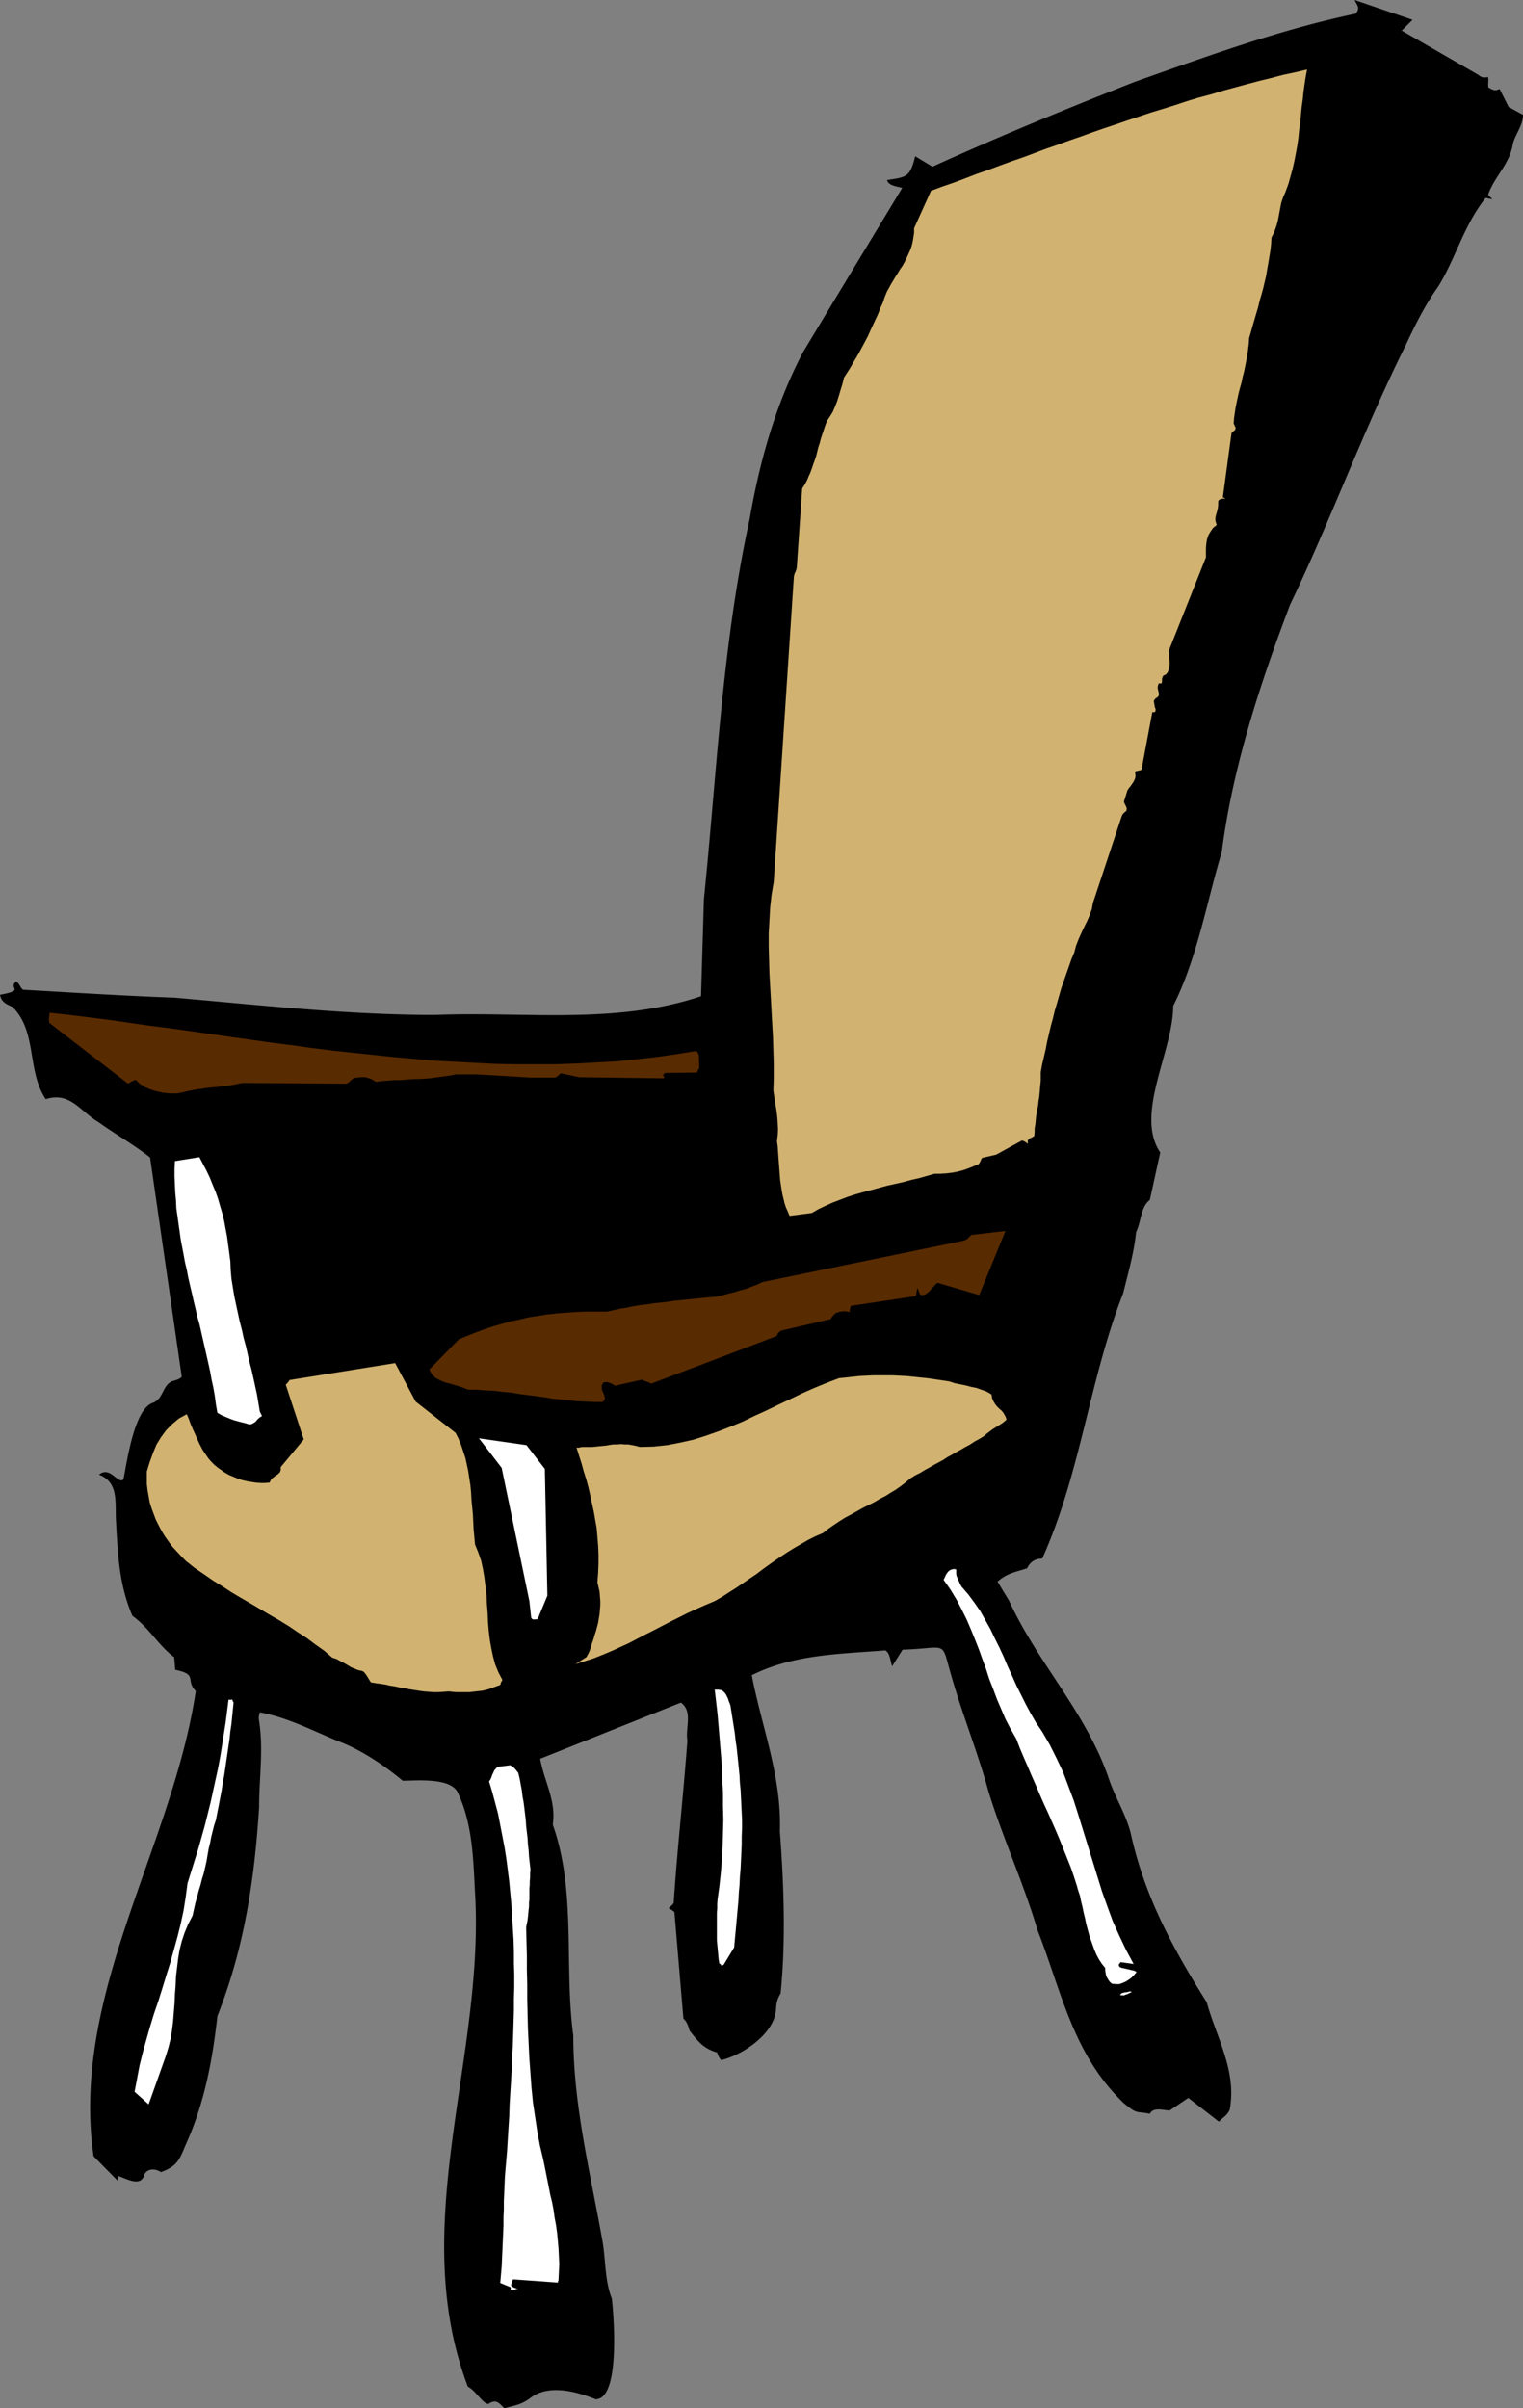 <svg height="642.144" viewBox="0 0 304.704 481.608" width="406.272" xmlns="http://www.w3.org/2000/svg"><rect x="0" y="0" width="304.704" height="481.608" fill="#808080" stroke="none"/><path style="fill:#000" d="M415.79 613.257c1.44-7.848-2.592-14.256-4.608-21.528-6.84-10.872-12.456-21.24-15.192-33.768-1.008-3.96-3.24-7.344-4.464-11.16-4.536-13.104-14.256-23.04-19.872-35.352a271.136 271.136 0 0 1-2.304-3.816c1.8-1.656 3.672-1.944 5.904-2.664.576-1.224 1.584-1.944 3.024-1.944 7.704-17.064 9.432-35.856 16.2-53.064 1.008-4.104 2.16-8.064 2.592-12.24 1.08-2.232.864-4.968 2.736-6.408l2.088-9.504c-5.184-7.632 2.592-20.232 2.592-29.304 4.824-9.648 6.624-20.448 9.72-30.816 2.16-16.848 7.632-33.552 13.68-49.464 8.208-17.064 14.688-34.992 23.184-51.984 1.872-4.032 3.816-7.92 6.48-11.664 3.528-5.76 5.112-12.24 9.432-17.64.432 0 .792.216 1.368.216-.36-.288-.576-.576-.864-.864 1.296-3.744 4.32-6.048 4.968-10.224.504-1.944 2.016-3.672 2.016-5.76l-2.88-1.584-1.8-3.6c-.936.504-1.44.144-2.232-.288-.144-.72.072-1.296-.072-2.088-.936.144-1.224.144-1.944-.432l-15.336-8.856 2.16-2.16-11.592-3.96c.576 1.224 1.152 1.584.216 2.736-15.12 3.168-29.664 8.496-44.136 13.608-13.752 5.4-27.216 10.944-40.536 16.992l-3.456-2.088c-1.008 4.176-1.728 4.176-5.616 4.752.216 1.152 2.088 1.296 3.024 1.584-6.624 10.944-13.248 21.888-19.8 32.76-5.544 10.512-8.712 21.888-10.728 33.48-5.472 24.984-6.552 50.688-9.144 75.96l-.576 19.44c-17.136 5.76-35.424 3.024-53.208 3.744-17.424 0-34.776-1.944-52.2-3.456-10.08-.36-20.16-1.008-30.24-1.584-.648-.504-.576-1.08-1.368-1.656-1.728 1.368 1.944 1.728-3.24 2.664.288 1.512 1.296 1.872 2.52 2.448 4.968 4.968 2.808 12.672 6.624 18.432 4.896-1.584 6.984 2.52 10.584 4.608 3.384 2.448 7.056 4.464 10.296 7.056l6.336 43.848c-.504.576-1.224.648-2.016.936-1.872.936-1.656 3.384-3.672 4.248-3.816 1.08-5.256 11.808-5.976 15.336-1.08 1.08-2.664-2.808-4.896-.936 3.888 1.44 3.24 5.4 3.384 8.784.36 6.696.576 13.176 3.312 19.44 3.384 2.448 5.184 5.904 8.352 8.28l.216 2.52c4.608.936 1.944 2.016 4.104 4.248-4.68 31.248-25.128 60.624-20.448 93.024l4.752 4.824c.144-.36.144-.648.216-.864 1.584.504 4.536 2.304 5.184-.288.648-1.296 2.232-1.224 3.312-.504 3.6-1.224 3.816-2.88 5.256-6.12 3.528-7.992 5.112-16.56 6.048-25.056 5.4-13.68 7.416-27.216 8.352-41.76 0-6.048.936-11.808-.072-17.712 0-.504.072-.864.216-1.296 5.472 1.008 10.44 3.6 15.48 5.688 4.68 1.728 9.288 4.824 13.104 7.992 2.736 0 9.792-.72 11.088 2.52 3.096 6.696 3.024 14.04 3.456 21.312 1.44 32.688-13.608 65.448-1.512 97.344 1.512.72 3.024 3.456 4.104 3.456 1.512-1.008 2.088-.288 3.168.864 2.52-.648 3.6-.792 5.472-2.232 3.672-2.592 9.072-1.08 12.816.432 5.04 0 3.6-17.136 3.24-20.16-1.368-3.384-1.224-7.416-1.8-11.088-2.448-13.896-5.904-27.36-5.904-41.472-1.872-14.04.648-28.8-4.104-42.192.72-4.824-1.728-8.64-2.52-13.176l28.152-11.232c2.448 1.8.864 4.896 1.296 7.632-.792 10.8-2.016 21.528-2.736 32.4-.144.36-.72.792-1.008 1.08.36.216.792.432 1.152.792l1.8 21.312c.648.504 1.008 1.512 1.224 2.376 1.728 2.16 2.664 3.528 5.544 4.392.144.576.36 1.008.792 1.512 4.248-1.008 10.512-5.184 10.944-9.936.072-1.368.216-2.232.936-3.384 1.08-10.656.648-21.888-.144-32.472.36-11.016-3.6-20.664-5.616-31.176 8.28-4.176 17.64-4.248 26.712-4.968.936.504 1.008 2.16 1.368 3.168l2.088-3.312c9.216-.288 7.632-2.088 9.72 5.112 2.232 7.848 5.328 15.408 7.488 23.328 2.88 9.288 6.984 18.216 9.792 27.648 4.896 12.528 7.056 24.768 17.208 34.56 2.88 2.376 2.376 1.584 5.256 2.16.72-1.368 2.592-.72 3.96-.648l3.744-2.52 6.12 4.752c.792-.864 1.584-1.152 2.16-2.376zM220.094 433.76c.432 1.656.864 3.168 1.008 4.032 1.224 5.904.432 12.816 3.312 18.504 2.16 8.64 6.336 7.992 11.952 6.192a3.014 3.014 0 0 0 3.168-.576c2.232.288 12.168.216 10.8-4.104.576-.936 1.368-2.664 1.296-3.888 1.008-.36 1.8-1.296 1.872-2.448 5.76-4.752 13.464-4.608 20.808-6.336 3.312.072 12.744.936 15.264-1.224 4.608.072 9.144 0 13.464-.72 2.232-.36 4.032-.792 5.184-1.728.864 0 1.656.072 2.448-.36 1.512-.72 3.384-1.368 3.384-3.456 0-5.328-1.44-8.64-2.736-13.104 0-2.376-.288-10.944-5.112-7.2a2.893 2.893 0 0 0-1.584-.072c-2.88.72-5.688.216-8.568.936-9.936 2.448-20.736-.864-30.888 1.728-2.592 0-4.68-.216-7.2.432H223.91c-.792 0-1.584.36-2.088.792-3.024.072-7.488 3.312-5.184 6.48 1.44 1.944 2.52 3.96 3.456 6.12z" transform="translate(-169.766 -191.337)"/><path style="fill:#fff" d="m395.846 589.569-.504.144-.576.072-.576.144-.36.36.288.072h.576l.288-.144.288-.072.288-.144.288-.144.36-.144h-.072l-.072-.072-.144-.072zm.936-4.104-2.52-.576-.432-.144-.216-.288v-.288l.36-.432 2.592.36-1.512-2.808-1.368-2.88-1.296-2.88-1.08-2.952-1.08-3.024-.936-3.024-.936-3.024-.936-3.024-.936-3.024-.936-3.024-.936-2.952-1.08-2.88-1.08-2.88-1.296-2.736-1.368-2.736-1.512-2.592-1.224-1.8-1.08-1.872-1.008-1.872-.936-1.872-.936-1.872-.864-1.944-.864-1.872-.792-1.872-.864-1.872-.936-1.872-.864-1.8-1.008-1.8-1.008-1.8-1.152-1.656-1.224-1.656-1.368-1.584-.288-.504-.216-.504-.216-.432-.144-.36-.144-.36-.072-.432v-.864l-.432-.072-.432.072-.36.144-.36.288-.288.36-.216.36-.216.504-.216.432 1.368 1.944 1.224 2.016 1.008 1.944 1.008 2.016.864 2.016.792 1.944.792 2.016.72 2.016.72 1.944.648 2.016.792 2.016.72 1.944.864 2.016.864 2.016 1.008 1.944 1.152 2.016.72 1.872.792 1.872.792 1.8.792 1.872.792 1.8.792 1.872.792 1.8.864 1.872.792 1.8.792 1.8.792 1.872.72 1.8.72 1.8.72 1.8.648 1.872.576 1.8.288 1.008.36 1.08.216 1.08.288 1.152.216 1.08.288 1.152.216 1.08.288 1.08.288 1.08.36 1.08.36 1.008.36 1.008.432 1.008.504.936.576.864.648.792v.504l.072.432.072.432.144.432.216.36.216.36.288.36.36.288.72.072h.72l.648-.216.648-.288.576-.36.576-.432.504-.504.504-.576-.072-.072-.072-.072-.144-.072z" transform="translate(-169.766 -191.337)"/><path style="fill:#d1b270" d="m414.926 291.057-.072-.072-.144-.072-.216-.072-.072-.072 1.728-12.816.288-.36.216-.072.072-.072.216-.288v-.432l-.072-.072-.072-.144-.216-.504.072-1.008.144-1.008.144-1.008.216-1.08.216-1.008.216-1.008.288-1.08.288-1.008.216-1.08.288-1.08.216-1.08.216-1.08.216-1.152.144-1.08.144-1.152.072-1.152.36-1.224.36-1.296.36-1.224.36-1.224.36-1.224.288-1.224.36-1.224.36-1.296.288-1.224.288-1.224.216-1.296.216-1.224.216-1.296.216-1.296.144-1.296.072-1.296.576-1.152.432-1.224.288-1.08.216-1.152.216-1.152.216-1.152.36-1.08.504-1.152.576-1.584.432-1.512.432-1.584.36-1.584.288-1.512.288-1.584.216-1.512.144-1.512.216-1.512.144-1.584.144-1.512.216-1.512.144-1.512.216-1.512.216-1.44.288-1.512-2.448.576-2.376.504-2.448.648-2.376.576-2.448.648-2.376.648-2.376.648-2.376.72-2.448.648-2.376.72-2.376.792-2.304.72-2.376.72-2.376.792-2.376.792-2.304.792-2.376.792-2.304.792-2.376.864-2.304.792-2.376.864-2.304.792-2.304.864-2.304.864-2.304.792-2.376.864-2.304.864-2.304.792-2.232.864-2.304.864-2.304.792-2.304.864-3.384 7.488v.936l-.144.936-.144.864-.216.864-.288.792-.36.792-.36.792-.36.72-.432.792-.504.72-.432.72-.504.792-.432.72-.432.72-.432.792-.432.792-.432 1.08-.36 1.08-.504 1.08-.432 1.152-.504 1.08-.504 1.08-.504 1.08-.504 1.152-.576 1.08-.576 1.08-.576 1.08-.576 1.008-.648 1.08-.576 1.008-.648 1.008-.648 1.008-.288 1.224-.36 1.152-.36 1.224-.36 1.152-.432 1.08-.432 1.008-.576.936-.576.864-.36.936-.288.864-.288.864-.288.864-.216.864-.288.864-.216.864-.216.864-.288.864-.288.792-.288.864-.288.792-.36.792-.36.864-.432.792-.504.792-1.08 15.768-.072.36-.144.432-.216.432-.144.576-4.032 61.056-.432 2.592-.288 2.592-.144 2.592-.144 2.592v2.592l.072 2.592.072 2.664.144 2.592.144 2.592.144 2.664.144 2.592.144 2.592.072 2.664.072 2.592v2.664l-.072 2.592.216 1.512.216 1.368.216 1.296.144 1.224.072 1.224.072 1.152-.072 1.152-.144 1.224.144 1.008.072 1.08.072 1.008.072 1.008.072.936.072.936.072 1.008.072.864.144.936.144.936.144.864.216.864.216.936.288.864.36.792.36.864 4.464-.576 1.368-.792 1.368-.648 1.44-.648 1.512-.576 1.512-.576 1.584-.504 1.512-.432 1.656-.432 1.584-.432 1.584-.432 1.656-.36 1.584-.36 1.584-.432 1.584-.36 1.512-.432 1.512-.432h1.224l1.152-.072 1.152-.144 1.152-.216 1.08-.288 1.008-.36 1.08-.432 1.008-.432.216-.36.144-.288.072-.216.216-.36 2.808-.648 5.112-2.808h.216l.288.144.36.216.36.288v-.72l.36-.36.504-.216.432-.288.072-.792v-.72l.144-.792.072-.792.072-.792.144-.792.144-.792.144-.792.072-.792.144-.792.072-.792.072-.864.072-.792.072-.792v-1.656l.288-1.584.36-1.512.36-1.584.288-1.512.36-1.512.36-1.512.432-1.584.36-1.512.432-1.44.432-1.512.432-1.512.504-1.44.504-1.44.504-1.44.504-1.44.576-1.368.36-1.368.504-1.296.576-1.296.576-1.224.576-1.152.504-1.152.432-1.224.216-1.224 5.76-17.352.072-.144.144-.288.288-.288.432-.36.072-.504-.144-.36-.216-.432-.216-.504.72-2.304.288-.432.36-.432.288-.432.288-.432.216-.432.144-.432v-.504l-.072-.504.144-.216.36-.072.36-.072.432-.144 2.16-11.52h.36l.216-.072.072-.288v-.288l-.144-.36-.072-.432-.072-.432-.072-.36.216-.36.216-.216.288-.144.288-.36v-.576l-.072-.216-.072-.36-.072-.288v-.288l.072-.36.144-.36h.576l.072-.432v-.504l.216-.576.576-.288.36-.432.216-.648.144-.72v-.792l-.072-.72v-.792l-.072-.648 7.416-18.648v-1.8l.072-.936.144-.864.288-.864.432-.72.504-.72.72-.576-.216-.648-.072-.504.072-.576.144-.504.144-.504.144-.576.072-.648v-.72l.144-.288.36-.216.432-.072zM370.79 474.369l-.288-.504-.36-.432-.432-.36-.432-.432-.36-.432-.36-.576-.288-.648-.144-.792-1.008-.576-1.008-.36-1.008-.36-1.08-.216-1.08-.288-1.08-.216-1.08-.216-1.08-.36-1.44-.216-1.44-.216-1.44-.216-1.44-.144-1.368-.144-1.44-.144-1.368-.072-1.368-.072h-4.032l-1.368.072-1.368.072-1.368.144-1.296.144-1.368.144-2.448.936-2.448 1.008-2.448 1.08-2.376 1.152-2.448 1.152-2.376 1.152-2.376 1.08-2.376 1.152-2.448 1.008-2.448.936-2.448.864-2.52.792-2.592.576-2.592.504-2.736.288-2.736.072-.792-.216-.72-.144-.792-.144h-.72l-.72-.072-.792.072h-.72l-.648.072-.72.144-.72.072-.72.072-.72.072-.72.072h-2.16l-.216.072-.36.072h-.432l.504 1.584.504 1.584.432 1.584.504 1.584.432 1.584.36 1.584.36 1.656.36 1.656.288 1.656.288 1.656.144 1.728.144 1.728.072 1.728v1.872l-.072 1.872-.144 1.872.216.936.216.936.072.936.072.864v.936l-.072.864-.072.864-.144.864-.144.864-.216.864-.216.792-.288.864-.216.792-.288.792-.216.792-.288.792-.216.504-.216.36-.144.288-.072.072-2.16 1.368 1.872-.576 1.8-.576 1.8-.72 1.728-.72 1.728-.792 1.728-.792 1.656-.864 1.656-.864 1.728-.864 1.656-.864 1.656-.864 1.728-.864 1.728-.864 1.728-.792 1.8-.792 1.872-.792 1.512-.864 1.44-.936 1.368-.864 1.368-.936 1.368-.936 1.296-.864 1.224-.936 1.296-.936 1.224-.864 1.296-.864 1.296-.864 1.296-.792 1.368-.792 1.368-.792 1.44-.72 1.512-.648 1.08-.864 1.152-.792 1.08-.72 1.152-.72 1.224-.648 1.152-.648 1.152-.648 1.152-.576 1.152-.576 1.08-.648 1.152-.576 1.008-.648 1.08-.648 1.008-.72.936-.72.936-.792.936-.576 1.008-.504.936-.576.936-.504.864-.504.936-.504.936-.504.864-.576.936-.504.864-.504.936-.504.864-.504.936-.504.864-.576.936-.504.936-.576.576-.504.576-.432.576-.432.576-.36.576-.36.576-.36.504-.36.576-.504-.072-.144-.072-.288-.144-.288z" transform="translate(-169.766 -191.337)"/><path style="fill:#592b00" d="m370.934 437.505-6.768.792-.216.144-.288.288-.432.432-.648.288-40.248 8.28-1.08.504-1.152.432-1.08.432-1.152.288-1.152.36-1.152.288-1.08.288-1.152.288-1.512.144-1.44.144-1.512.144-1.44.144-1.368.144-1.44.144-1.368.216-1.368.144-1.368.144-1.368.216-1.296.144-1.368.216-1.296.288-1.368.216-1.296.288-1.296.288h-4.104l-2.016.072-2.016.144-1.944.144-1.872.216-1.872.288-1.872.288-1.8.432-1.8.36-1.728.504-1.8.504-1.728.576-1.728.648-1.656.648-1.728.72-5.904 6.048.504.936.72.72.936.504 1.08.432 1.152.288 1.152.36 1.152.36 1.08.432h1.728l1.8.144 1.656.072 1.728.216 1.656.144 1.728.288 1.656.216 1.656.216 1.656.216 1.656.288 1.656.144 1.656.216 1.656.144 1.656.072 1.656.072h1.728l.288-.36.144-.36-.072-.36-.144-.432-.144-.36-.216-.432-.072-.504v-.432l.144-.36.144-.216.288-.144h.576l.288.072.36.144.432.216.432.288 5.4-1.224.432.216.36.144.432.144.648.288 25.056-9.504.144-.288.144-.288.216-.216.36-.288 9.936-2.304.144-.216.144-.288.288-.288.36-.36.288-.144.288-.072.36-.144h.36l.36-.072h.36l.432.072.504.072-.072-.288.072-.432.072-.288.144-.216 12.96-1.944.288-1.656.216.432.144.504.288.504h.504l.504-.144.36-.288.432-.36.36-.432.432-.432.36-.432.432-.36 8.352 2.448z" transform="translate(-169.766 -191.337)"/><path style="fill:#fff" d="m316.646 580.785.144-1.584.144-1.512.144-1.584.144-1.584.144-1.584.144-1.584.072-1.512.144-1.584.072-1.584.144-1.656.072-1.584.072-1.584.072-1.656v-1.584l.072-1.656v-1.656l-.072-1.512-.072-1.512-.072-1.44-.072-1.512-.144-1.44-.072-1.44-.144-1.44-.144-1.44-.144-1.368-.144-1.368-.216-1.44-.144-1.368-.216-1.368-.216-1.368-.216-1.368-.216-1.368-.144-.504-.216-.504-.144-.504-.216-.432-.216-.432-.288-.36-.288-.288-.36-.216h-.216l-.288-.072h-.792l.288 2.448.288 2.52.216 2.52.216 2.592.216 2.592.216 2.664.072 2.592.144 2.664v2.736l.072 2.664-.072 2.664-.072 2.664-.144 2.664-.216 2.664-.288 2.664-.36 2.592-.072.936v.936l-.072.864v5.472l.072.792.072.72.072.792.072.792.072.792.144.792.288.144.072.216.072.072.432-.216zM281.51 647.24l.072-1.583.072-1.512-.072-1.584-.072-1.584-.144-1.584-.144-1.512-.216-1.584-.288-1.512-.216-1.584-.288-1.512-.36-1.44-.288-1.512-.288-1.44-.288-1.44-.288-1.44-.288-1.368-.648-2.736-.504-2.736-.432-2.88-.432-2.88-.288-2.88-.216-2.952-.216-2.952-.144-2.952-.144-3.024-.072-2.952-.072-2.952V588.2l-.072-2.952v-2.88l-.072-2.808-.072-2.808.144-.72.144-.72.072-.648.072-.72.072-.72.072-.648v-.72l.072-.72v-2.088l.072-.792v-.72l.072-.72v-.792l.072-.792-.144-1.296-.144-1.296-.072-1.224-.144-1.224-.072-1.224-.144-1.224-.144-1.224-.072-1.224-.144-1.152-.144-1.224-.144-1.152-.216-1.152-.144-1.224-.216-1.152-.216-1.224-.288-1.152-.288-.36-.288-.36-.36-.36-.648-.432-2.304.288-.36.144-.288.288-.288.36-.144.36-.216.432-.144.432-.216.504-.288.432.648 2.16.576 2.16.576 2.16.432 2.232.432 2.232.432 2.232.36 2.304.288 2.232.288 2.304.216 2.304.216 2.304.144 2.376.144 2.304.144 2.304.072 2.376v2.376l.072 2.304v2.376l-.072 2.376v2.376l-.072 2.376-.072 2.376-.072 2.304-.144 2.376-.072 2.376-.144 2.376-.144 2.304-.144 2.376-.072 2.304-.144 2.304-.144 2.304-.144 2.304-.144 1.728-.144 1.656-.144 1.728-.072 1.656-.072 1.656-.072 1.656v1.656l-.072 1.584v1.656l-.072 1.656-.072 1.584-.072 1.656-.072 1.584-.072 1.656-.144 1.656-.144 1.656 2.088.864v.504l.504.072.576-.216.36-.072-.36-.072-.432-.144-.36-.216-.216-.216.072-.36.144-.36.072-.288.144-.216 8.928.648v-.072l.072-.216.072-.216z" transform="translate(-169.766 -191.337)"/><path style="fill:#592b00" d="m309.662 404.96-.072-2.447v-.072l-.072-.288-.144-.288-.288-.36-3.96.648-4.032.576-3.96.432-4.032.432-4.032.216-4.032.216-4.032.144h-8.136l-4.032-.072-4.032-.216-4.104-.216-4.032-.216-4.104-.36-4.104-.36-4.032-.432-4.104-.432-4.032-.432-4.104-.504-4.032-.576-4.104-.504-4.032-.576-4.104-.576-4.032-.576-4.032-.576-4.104-.576-4.032-.504-4.032-.576-3.96-.576-4.032-.504-4.032-.504-3.96-.432-.072.504-.072.504v.432l.072.576 15.768 12.168.36-.216.288-.216.36-.144.504-.216.792.792 1.008.648 1.152.504 1.224.36 1.296.288 1.368.144h1.296l1.296-.216.792-.216.792-.144.72-.144.792-.144.72-.072.792-.144.72-.072.72-.072.792-.072.72-.072.72-.072.72-.072.72-.144.72-.144.72-.144.72-.144 20.88.144.36-.216.36-.288.36-.36.504-.288.648-.072.504-.072h1.008l.504.144.504.144.576.288.576.36.936-.144.936-.072.936-.072.936-.072h1.008l.936-.072 1.008-.072 1.008-.072h1.008l1.08-.072 1.008-.072 1.008-.144 1.08-.144 1.008-.144 1.08-.144 1.008-.216h3.888l1.296.072 1.296.072 1.224.072 1.224.072 1.224.072 1.224.072 1.224.072 1.152.072 1.224.072h4.824l.36-.144.288-.216.216-.216.288-.288 3.744.792 16.92.216v-.432l-.144-.072-.072-.144.432-.432 6.408-.072.072-.216.072-.216.144-.216z" transform="translate(-169.766 -191.337)"/><path style="fill:#fff" d="m279.278 510.44-.504-25.343-3.672-4.752-9.504-1.368 4.536 5.904 5.544 26.64.36 3.312.144.216.216.144h.36l.576-.072z" transform="translate(-169.766 -191.337)"/><path style="fill:#d1b270" d="m270.278 527.289-.792-1.512-.648-1.584-.432-1.584-.36-1.728-.288-1.656-.216-1.8-.144-1.728-.072-1.8-.144-1.8-.072-1.728-.216-1.8-.216-1.728-.288-1.728-.36-1.656-.576-1.656-.648-1.584-.144-1.512-.144-1.512-.072-1.512-.072-1.512-.144-1.44-.144-1.512-.072-1.44-.144-1.44-.216-1.368-.216-1.44-.288-1.368-.288-1.296-.432-1.296-.432-1.296-.504-1.224-.576-1.152-7.992-6.264-4.104-7.704-21.096 3.384-.072.072-.144.216-.216.288-.36.36 3.6 10.944-4.608 5.544v.576l-.144.432-.288.288-.36.288-.36.216-.432.36-.36.36-.288.576-.936.072h-.864l-.936-.072-.936-.144-.864-.144-.936-.216-.864-.288-.864-.36-.864-.36-.792-.432-.72-.504-.72-.504-.72-.576-.576-.576-.576-.648-.504-.72-.72-1.08-.576-1.08-.504-1.08-.432-1.008-.432-.936-.432-1.008-.36-1.008-.432-1.008-1.584.864-1.296 1.08-1.224 1.224-1.008 1.368-.936 1.512-.72 1.728-.648 1.8-.576 1.872v2.52l.144 1.224.216 1.224.216 1.224.36 1.152.432 1.152.432 1.152.576 1.152.576 1.08.648 1.08.72 1.008.792 1.08.864.936.936 1.008.936.936 1.728 1.368 1.8 1.224 1.872 1.296 1.872 1.152 1.872 1.224 1.944 1.152 1.872 1.08 1.944 1.152 1.944 1.152 1.872 1.08 1.872 1.152 1.8 1.224 1.8 1.152 1.728 1.296 1.728 1.224 1.584 1.368.864.288.792.432.72.36.72.432.72.432.72.288.72.288.72.144.288.144.216.216.216.288.216.288.216.36.216.36.216.36.216.288.936.144 1.008.144.936.144.936.216.936.144 1.008.216.936.144 1.008.216.936.144.936.144 1.008.144 1.008.072.936.072h1.008l1.008-.072 1.008-.072 1.44.144h2.664l1.296-.144 1.296-.144 1.224-.288 1.152-.432 1.224-.432.072-.216.072-.288.144-.216z" transform="translate(-169.766 -191.337)"/><path style="fill:#fff" d="m202.958 602.457.504-1.656.432-1.728.288-1.728.216-1.8.144-1.8.144-1.728.072-1.8.144-1.8.072-1.8.216-1.8.216-1.8.288-1.728.432-1.728.576-1.728.72-1.728.864-1.656.288-1.296.288-1.296.36-1.224.288-1.152.36-1.152.288-1.152.36-1.152.288-1.224.288-1.296.216-1.296.216-1.224.288-1.152.216-1.152.288-1.152.288-1.152.36-1.08.288-1.512.288-1.44.288-1.512.288-1.512.216-1.44.288-1.512.216-1.44.216-1.512.216-1.44.216-1.512.216-1.44.144-1.44.216-1.44.144-1.44.144-1.44.144-1.44-.216-.432-.072-.216-.144.072h-.576l-.288 2.304-.288 2.232-.36 2.304-.36 2.304-.36 2.232-.432 2.304-.504 2.304-.504 2.304-.504 2.304-.576 2.304-.576 2.304-.648 2.304-.648 2.304-.72 2.304-.72 2.304-.72 2.304-.36 2.736-.432 2.736-.576 2.664-.648 2.592-.72 2.592-.72 2.592-.792 2.52-.792 2.592-.792 2.52-.864 2.52-.792 2.592-.72 2.52-.72 2.592-.648 2.592-.504 2.664-.504 2.664 2.808 2.52zm18.792-128.808-.288-1.728-.288-1.728-.36-1.656-.36-1.656-.36-1.584-.432-1.656-.36-1.584-.36-1.584-.432-1.584-.36-1.656-.432-1.656-.36-1.656-.36-1.656-.36-1.728-.288-1.728-.288-1.8-.144-1.728-.072-1.728-.216-1.656-.216-1.584-.216-1.656-.288-1.512-.288-1.584-.36-1.512-.432-1.44-.432-1.512-.504-1.44-.576-1.368-.576-1.44-.648-1.368-.72-1.368-.72-1.368-4.896.792-.072 1.584v1.584l.072 1.584.072 1.584.144 1.512.072 1.584.216 1.512.216 1.584.216 1.512.216 1.584.288 1.512.288 1.512.288 1.584.36 1.512.288 1.512.36 1.584.36 1.512.36 1.584.36 1.512.36 1.584.432 1.512.36 1.584.36 1.584.36 1.584.36 1.584.36 1.584.36 1.656.288 1.584.36 1.656.288 1.656.216 1.656.288 1.656.864.504.864.36.864.36.792.288.792.216.792.216.648.144.648.216h.432l.36-.144.36-.216.288-.216.216-.288.288-.288.36-.288.36-.216-.072-.144-.144-.288-.144-.288z" transform="translate(-169.766 -191.337)"/></svg>
